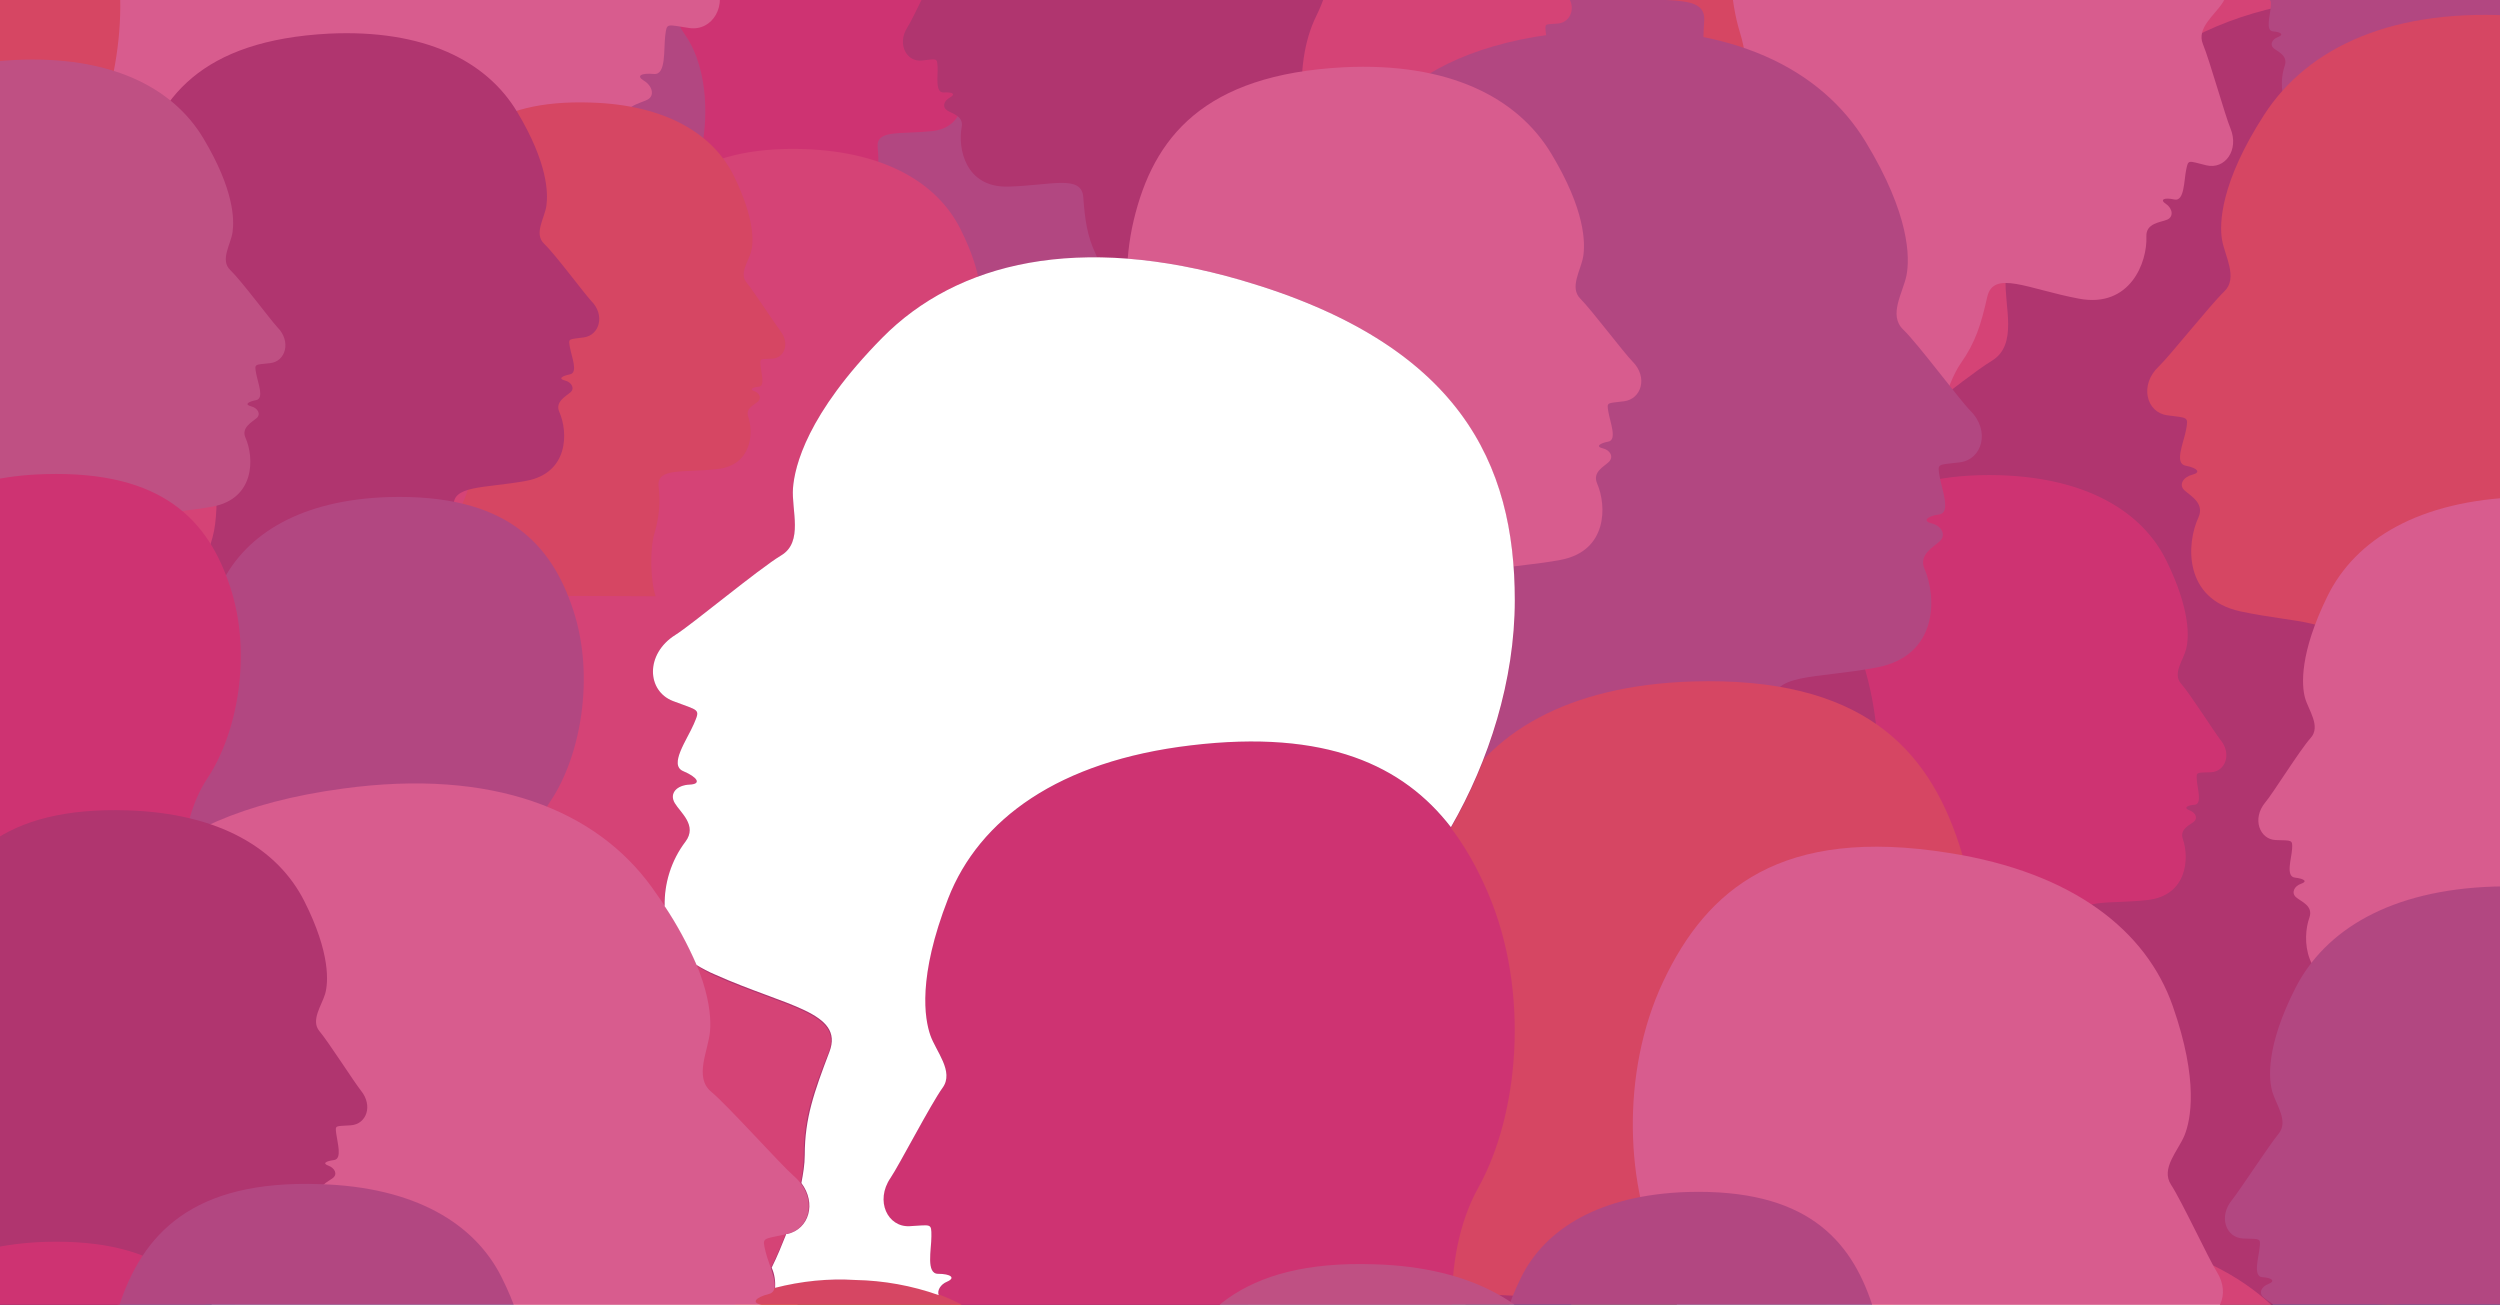 <?xml version="1.0" encoding="utf-8"?>
<!-- Generator: Adobe Illustrator 23.0.3, SVG Export Plug-In . SVG Version: 6.00 Build 0)  -->
<svg version="1.1" id="Ebene_1" xmlns="http://www.w3.org/2000/svg" xmlns:xlink="http://www.w3.org/1999/xlink" x="0px" y="0px"
	 viewBox="0 0 446.1 232.8" style="enable-background:new 0 0 446.1 232.8;" xml:space="preserve">
<rect x="0" y="0" width="446.1" height="232.8" fill="#333333" stroke="none"/>
<style type="text/css">
	.st0{clip-path:url(#SVGID_2_);}
	.st1{fill-rule:evenodd;clip-rule:evenodd;fill:#82C4C9;}
	.st2{fill-rule:evenodd;clip-rule:evenodd;fill:#4395C0;}
	.st3{fill-rule:evenodd;clip-rule:evenodd;fill:#EF8088;}
	.st4{fill-rule:evenodd;clip-rule:evenodd;fill:#363B66;}
	.st5{fill:#CE3472;}
	.st6{fill-rule:evenodd;clip-rule:evenodd;fill:#F39027;}
	.st7{fill:#FFFFFF;}
	.st8{fill-rule:evenodd;clip-rule:evenodd;fill:#FEFEFE;}
	.st9{opacity:0.8;fill:#CE3472;enable-background:new    ;}
</style>
<title>Claudia Liebelt Web-Site Designelemente</title>
<g>
	<defs>
		<rect id="SVGID_1_" y="0" width="446.1" height="232.8"/>
	</defs>
	<clipPath id="SVGID_2_">
		<use xlink:href="#SVGID_1_"  style="overflow:visible;"/>
	</clipPath>
	<g class="st0">
		<path class="st1" d="M343,12.8c3.1-6.7,14.2-25.3,16.3-33s2.9-25.7-5.2-37.6s-11.9-32.9-6.1-50.7s17.8-30.9,48.9-29.9
			c23,0.7,37.6,9.6,44.1,22.6s6,20.3,5.2,23.2s-3.6,6.6-1.3,9.2s8.7,12.8,10.4,14.8c3.1,3.7,1.3,8.5-2.5,8.6s-3.8-0.2-3.6,2.1
			s1.5,6.3-0.6,6.5s-3,0.9-1.4,1.4s2.3,2.1,1.1,3s-3.9,2-3,4.6c1.7,5,1.1,15-9.4,16.1s-18.4-0.6-18,5.2s0.4,9.6-1.2,14.4
			s-1.1,15.3,0.4,19.5L343,12.8z"/>
		<path class="st2" d="M71.8,127.4c4.5-9.8,20.6-36.8,23.7-47.9s4.2-37.3-7.5-54.6S70.7-23,79.1-48.8s25.9-44.9,71.1-43.5
			c33.4,1,54.6,13.9,64.1,32.9s8.6,29.5,7.5,33.7s-5.3,9.5-1.9,13.4s12.6,18.5,15,21.5c4.5,5.4,2,12.3-3.6,12.5s-5.6-0.3-5.3,3.1
			s2.2,9.2-0.8,9.5s-4.3,1.2-2,2.1c2.5,0.9,3.4,3,1.7,4.4s-5.7,2.8-4.4,6.6c2.5,7.2,1.7,21.7-13.6,23.4S180,70,180.5,78.3
			s0.6,13.9-1.7,20.9s-1.7,22.2,0.6,28.3L71.8,127.4z"/>
		<path class="st2" d="M246.2,38.1c2.5-8.2,12.5-31.3,13.8-40.5s-0.6-30-11.6-42.5s-18.7-36.1-14.7-57.4s15.9-38.2,51.8-41.8
			c26.6-2.7,44.7,5.4,54.2,19.4s9.9,22.5,9.5,25.9s-3.2,8.1-0.1,10.8s11.9,13.4,14.2,15.4c4.1,3.8,2.8,9.5-1.6,10.3s-4.5,0.4-3.9,3
			s2.7,7.1,0.3,7.6s-3.3,1.4-1.4,1.9s3,2,1.8,3.3s-4.2,2.8-2.8,5.7c2.7,5.5,3.6,17-8.4,20s-21.3,2.1-20,8.7s1.9,11,0.9,16.7
			s1,17.7,3.4,22.4L246.2,38.1z"/>
		<path class="st3" d="M311.7,143.8c3.6-7.9,16.8-29.9,19.3-39s3.4-30.4-6.1-44.4s-14.1-38.8-7.2-59.8s21.1-36.5,57.8-35.3
			c27.2,0.8,44.4,11.3,52.1,26.7s7,24,6.1,27.4s-4.3,7.7-1.6,10.9s10.3,15.1,12.2,17.5c3.7,4.4,1.6,10-3,10.2s-4.5-0.2-4.3,2.5
			s1.8,7.5-0.7,7.7s-3.5,1-1.6,1.7s2.7,2.4,1.4,3.6s-4.6,2.3-3.6,5.4c2,5.9,1.4,17.7-11.1,19s-21.8-0.7-21.3,6.1s0.5,11.3-1.4,17
			s-1.4,18,0.5,23L311.7,143.8z"/>
		<path class="st4" d="M77.9,15.9c-6.2-7.4-26.5-27.2-31.8-36.2s-12.3-31.5-6.2-49.3s3.9-45.7-9.4-66.1s-33-33-72-21.2
			c-28.8,8.7-44.3,24.9-48.1,43.6s-0.6,27.7,1.3,31.1s6.8,7,4.8,11.2s-6.7,19.1-8.1,22.2c-2.7,5.8,1.2,11.1,6.1,10.1
			s4.8-1.5,5.3,1.4s0.2,8.5,2.9,8s4,0.1,2.2,1.3s-2.2,3.4-0.4,4.2s5.6,1.2,5.4,4.8c-0.5,6.9,3.6,19.3,17.3,17.2s23.1-7,24.6,0.4
			s2.8,12.3,6.3,17.8s6.6,18.9,6.1,24.8L77.9,15.9z"/>
		<path class="st3" d="M10.4,361.6c6.4-13.9,29.5-52.5,33.8-68.5s6-53.4-10.8-78S8.8,146.8,20.7,110c11.9-36.6,37-64.1,101.5-62.1
			c47.8,1.5,78,19.9,91.6,47s12.3,42.2,10.8,48.2s-7.6,13.5-2.8,19.1s18,26.5,21.5,30.6c6.5,7.8,2.8,17.5-5.2,17.9s-8-0.4-7.6,4.4
			s3.2,13.1-1.2,13.5s-6.2,1.8-2.9,3c3.5,1.3,4.8,4.3,2.4,6.3s-8.1,4.1-6.3,9.5c3.6,10.4,2.4,31.1-19.5,33.4s-38.2-1.2-37.4,10.8
			s0.8,19.9-2.4,29.9s-2.4,31.7,0.8,40.4L10.4,361.6z"/>
		<path class="st4" d="M462.5,260.4c-1.4-11.7-9-45.4-8.5-58.1s8.3-40.4,26.4-54.5s34.3-44.1,34.3-73.8s-11.8-55.6-59.4-69.5
			c-35.2-10.3-61.8-4-78.1,12.6s-19,27.9-19.3,32.7s2.3,11.7-2.5,14.6s-19.5,15.1-23,17.3c-6.6,4.1-6.2,12.1-0.5,14.3s5.9,1.6,4.5,5
			s-5.5,8.8-2.4,10.2s4.1,2.8,1.4,2.9c-2.9,0.1-4.5,2-3.2,4s5,4.9,2.3,8.4c-5.1,6.7-9.1,22.1,6.3,29.1s28.2,8.2,24.8,16.8
			s-5.3,14.4-5.4,22.4s-5.8,23.7-10.2,29.4L462.5,260.4z"/>
		<path class="st2" d="M213.4,187.3c2.1-4.5,9.6-17.1,11-22.2s1.9-17.3-3.5-25.3s-8-22.2-4.1-34.1s12-20.8,33-20.2
			c15.5,0.5,25.4,6.5,29.7,15.3s4,13.7,3.5,15.6s-2.5,4.4-0.9,6.2s5.9,8.6,7,10c2.1,2.5,0.9,5.7-1.7,5.8s-2.6-0.1-2.5,1.4
			s1,4.3-0.4,4.4s-2,0.6-0.9,1s1.5,1.4,0.8,2s-2.6,1.3-2,3.1c1.2,3.4,0.8,10.1-6.3,10.9s-12.4-0.4-12.2,3.5s0.3,6.5-0.8,9.7
			s-0.8,10.3,0.3,13.1L213.4,187.3z"/>
		<path class="st5" d="M320.5,186.6c2.1-4.5,9.6-17.1,11-22.2s1.9-17.3-3.5-25.3s-8-22.2-4.1-34.1s12-20.8,33-20.2
			c15.5,0.5,25.4,6.5,29.7,15.3s4,13.7,3.5,15.7s-2.5,4.4-0.9,6.2s5.9,8.6,7,10c2.1,2.5,0.9,5.7-1.7,5.8s-2.6-0.1-2.5,1.4
			s1,4.3-0.4,4.4s-2,0.6-0.9,1s1.5,1.4,0.8,2s-2.6,1.3-2,3.1c1.2,3.4,0.8,10.1-6.3,10.9s-12.4-0.4-12.2,3.5s0.3,6.5-0.8,9.7
			s-0.8,10.3,0.3,13.1L320.5,186.6z"/>
		<path class="st6" d="M-21,32.6c1.5-3.4,7.1-12.7,8.2-16.6s1.4-12.9-2.6-18.9s-6-16.5-3.1-25.4s9-15.5,24.5-15
			c11.6,0.4,18.9,4.8,22.1,11.4s3,10.2,2.6,11.6S29-17,30.1-15.6s4.4,6.4,5.2,7.4C36.9-6.3,36-4,34.1-3.9S32.2-4,32.3-2.8
			S33,0.4,32,0.5s-1.5,0.4-0.7,0.7s1.2,1,0.6,1.5s-2,1-1.5,2.3c0.9,2.5,0.6,7.5-4.7,8.1s-9.2-0.3-9,2.6c0.3,2.4,0.1,4.9-0.6,7.2
			c-0.7,3.2-0.6,6.6,0.2,9.8L-21,32.6z"/>
		<path class="st3" d="M212.6,47.5c1.8-4,8.5-15.1,9.7-19.7s1.7-15.3-3.1-22.4s-7.1-19.6-3.7-30.2s10.6-18.4,29.2-17.9
			c13.7,0.4,22.5,5.7,26.3,13.5s3.5,12.1,3.1,13.9s-2.2,3.9-0.8,5.5s5.2,7.6,6.2,8.8c1.9,2.2,0.8,5-1.5,5.2s-2.3-0.1-2.2,1.3
			s0.9,3.8-0.3,3.9s-1.8,0.5-0.8,0.9s1.4,1.2,0.7,1.8s-2.3,1.2-1.8,2.7c1,3,0.7,8.9-5.6,9.6s-11-0.4-10.8,3.1s0.2,5.7-0.7,8.6
			s-0.7,9.1,0.2,11.6L212.6,47.5z"/>
		<path class="st5" d="M116.3,44.4c1.7-3.6,7.7-13.7,8.8-17.8s1.6-13.9-2.8-20.3s-6.4-17.8-3.3-27.3s9.6-16.7,26.4-16.2
			c12.4,0.4,20.3,5.2,23.8,12.2s3.2,11,2.8,12.5s-2,3.5-0.7,5s4.7,6.9,5.6,8c1.7,2,0.7,4.6-1.4,4.7s-2.1-0.1-2,1.1s0.8,3.4-0.3,3.5
			s-1.6,0.5-0.8,0.8s1.2,1.1,0.6,1.6s-2.1,1.1-1.6,2.5c0.9,2.7,0.6,8.1-5.1,8.7s-9.9-0.3-9.7,2.8c0.3,2.6,0.1,5.2-0.6,7.8
			c-0.8,3.5-0.7,7.1,0.2,10.5L116.3,44.4z"/>
		<path class="st3" d="M109.5,122c1.9-4.2,9-16,10.3-20.8s1.8-16.2-3.3-23.7s-7.5-20.8-3.9-32s11.3-19.5,30.9-18.9
			c14.5,0.5,23.8,6.1,27.9,14.3s3.8,12.8,3.3,14.7s-2.3,4.1-0.9,5.8s5.5,8.1,6.5,9.3c2,2.4,0.9,5.3-1.6,5.4s-2.4-0.1-2.3,1.3
			s1,4-0.4,4.1s-1.9,0.6-0.9,0.9s1.4,1.3,0.7,1.9s-2.5,1.2-1.9,2.9c1.1,3.2,0.7,9.4-5.9,10.2s-11.6-0.4-11.4,3.3s0.2,6-0.7,9.1
			s-0.7,9.6,0.2,12.3L109.5,122z"/>
		<path class="st3" d="M69.6,178.3c1.9-4.2,9-16,10.3-20.8s1.8-16.2-3.3-23.7c-5.1-7.5-7.5-20.8-3.9-32S84,82.2,103.6,82.8
			c14.5,0.4,23.8,6,27.9,14.3s3.8,12.8,3.3,14.7s-2.3,4.1-0.8,5.8s5.5,8.1,6.5,9.3c2,2.4,0.8,5.3-1.6,5.4s-2.4-0.1-2.3,1.3
			s1,4-0.4,4.1s-1.9,0.5-0.9,0.9s1.4,1.3,0.7,1.9s-2.5,1.2-1.9,2.9c1.1,3.1,0.7,9.4-5.9,10.2s-11.6-0.4-11.4,3.3s0.2,6-0.7,9.1
			s-0.7,9.6,0.2,12.3L69.6,178.3z"/>
		<path class="st7" d="M-8.5,57.6C-3.8,51.2,12,34,15.9,26.4s8.7-26.5,2.8-40.8s-5.4-37.3,4.6-54.7S48.8-97.8,81.3-90
			c24.1,5.8,37.5,18.3,41.6,33.5s1.8,22.7,0.4,25.6s-5.3,6.1-3.4,9.4s6.4,15.4,7.7,17.8C130,1,127.1,5.6,123,5s-4-1-4.3,1.4
			s0.2,7-2,6.8s-3.3,0.3-1.8,1.2s2,2.7,0.6,3.4s-4.6,1.2-4.2,4.1c0.7,5.6-2.1,16-13.4,14.9s-19.3-4.6-20.1,1.5S76,48.6,73.4,53.3
			s-4.5,15.8-3.9,20.6L-8.5,57.6z"/>
		<path class="st4" d="M249.7,52c-2.9-4.5-12.6-16.7-14.8-21.9s-4.6-18,0-27.3s5.3-24.6-0.6-36.7s-15.7-20.3-37.8-16.6
			C180.2-47.7,170.7-40,167.3-30s-2.3,15-1.4,17s3.2,4.3,1.9,6.4s-4.9,10-5.9,11.5c-1.9,3-0.1,6.2,2.6,5.9s2.7-0.5,2.8,1.1
			s-0.5,4.7,1.1,4.6s2.2,0.3,1.1,0.9s-1.4,1.7-0.5,2.3s3,1,2.6,3c-0.7,3.7,0.6,10.8,8.3,10.6s13.1-2.2,13.4,1.9s0.7,6.9,2.2,10.1
			s2.3,10.8,1.6,13.9L249.7,52z"/>
		<path class="st2" d="M476.7,48.7c-2.1-4.5-9.6-17.1-11-22.2s-1.9-17.3,3.5-25.3s8-22.2,4.1-34.1s-12-20.8-33-20.2
			c-15.5,0.5-25.4,6.5-29.7,15.3s-4,13.7-3.5,15.6s2.5,4.4,0.9,6.2s-5.9,8.6-7,10c-2.1,2.5-0.9,5.7,1.7,5.8s2.6-0.1,2.5,1.4
			s-1,4.3,0.4,4.4s2,0.6,0.9,1s-1.5,1.4-0.8,2s2.6,1.3,2,3.1c-1.2,3.4-0.8,10.1,6.3,10.9s12.4-0.4,12.1,3.5s-0.3,6.5,0.8,9.7
			s0.8,10.3-0.3,13.1L476.7,48.7z"/>
		<path class="st6" d="M365.2,31.4c-2.5-5.5-11.6-20.7-13.3-27s-2.4-21,4.2-30.8s9.8-26.9,5-41.4s-14.6-25.3-40-24.5
			c-18.8,0.6-30.8,7.8-36.1,18.5s-4.9,16.6-4.2,19s3,5.3,1.1,7.5s-7.1,10.5-8.5,12.1c-2.5,3.1-1.1,6.9,2,7.1s3.1-0.2,3,1.7
			s-1.2,5.2,0.5,5.3s2.4,0.7,1.1,1.2s-1.9,1.7-0.9,2.5s3.2,1.6,2.5,3.7c-1.4,4.1-0.9,12.2,7.7,13.2s15.1-0.5,14.8,4.2
			s-0.3,7.9,0.9,11.8s1,12.5-0.3,15.9L365.2,31.4z"/>
		<path class="st6" d="M74.1,106.2c1.8-3.9,8.3-14.7,9.5-19.2s1.7-15-3-21.9S73.6,46,77,35.7s10.4-18,28.4-17.4
			c13.4,0.4,21.9,5.6,25.6,13.2s3.5,11.8,3,13.5s-2.1,3.8-0.8,5.4s5.1,7.4,6,8.6c1.8,2.2,0.8,4.9-1.4,5c-2.2,0.1-2.2-0.1-2.1,1.2
			s0.9,3.7-0.3,3.8s-1.7,0.5-0.8,0.8s1.3,1.2,0.7,1.8s-2.3,1.2-1.8,2.7c1,2.9,0.7,8.7-5.5,9.4s-10.7-0.3-10.5,3
			c0.4,2.8,0.1,5.7-0.7,8.4c-0.9,2.8-0.7,8.9,0.2,11.3L74.1,106.2z"/>
		<path class="st4" d="M28.2,119.8c1.9-5.1,8.9-19.3,10-25.1s0.6-19-6-27.2s-10.6-23.4-7.5-36.7s11.2-23.6,34-24.8
			c16.9-0.8,28.1,4.8,33.6,14s5.5,14.5,5.2,16.7s-2.3,5-0.4,6.8s7.1,8.8,8.4,10.2c2.5,2.5,1.5,6.1-1.3,6.5s-2.8,0.1-2.5,1.8
			s1.5,4.5,0,4.8s-2.1,0.8-0.9,1.1s1.8,1.4,1,2.1s-2.8,1.7-2,3.5c1.6,3.6,1.7,10.9-5.9,12.3s-13.5,0.7-12.9,4.8s0.8,7,0,10.6
			s0.1,11.2,1.4,14.2L28.2,119.8z"/>
		<path class="st1" d="M-27.8,124.5c1.9-5.1,8.9-19.3,10-25.1s0.6-19-6-27.2s-10.6-23.4-7.5-36.7s11.2-23.6,34-24.8
			c16.9-0.8,28.1,4.8,33.6,14s5.5,14.5,5.2,16.7s-2.3,5-0.4,6.8s7.1,8.8,8.4,10.2c2.5,2.5,1.5,6.1-1.3,6.4s-2.8,0.1-2.5,1.8
			s1.5,4.5,0,4.8s-2.1,0.8-0.9,1.1s1.8,1.4,1,2.1s-2.8,1.7-2,3.5c1.6,3.6,1.7,10.9-5.9,12.3s-13.5,0.7-12.9,4.8s0.8,7,0,10.6
			s0,11.2,1.4,14.2L-27.8,124.5z"/>
		<path class="st4" d="M337.5,244.5c-3.2-7-14.8-26.4-17-34.5s-3-26.9,5.4-39.3s12.4-34.4,6.4-52.9s-18.6-32.2-51.1-31.2
			c-24,0.7-39.3,10-46.1,23.6s-6.2,21.2-5.4,24.2s3.8,6.8,1.4,9.6s-9.1,13.3-10.8,15.4c-3.3,3.9-1.4,8.8,2.6,9s4-0.2,3.8,2.2
			s-1.6,6.6,0.6,6.8s3.1,0.9,1.4,1.5s-2.4,2.2-1.2,3.2s4.1,2.1,3.2,4.8c-1.8,5.2-1.2,15.6,9.8,16.8s19.2-0.6,18.8,5.4
			s-0.4,10,1.2,15s1.2,15.9-0.4,20.3L337.5,244.5z"/>
		<path class="st8" d="M283.1,62.1c4.3-4.8,18.4-17.5,22.1-23.4s9-20.8,5.3-32.8s-1.5-30.6,7.9-44s22.9-21.3,48.6-12.5
			c19.1,6.5,29,17.7,31.1,30.3S398-1.7,396.6,0.5s-4.7,4.5-3.5,7.4s4,12.9,4.9,15c1.6,3.9-1,7.4-4.3,6.6s-3.2-1.1-3.6,0.8
			s-0.3,5.7-2.1,5.3s-2.7,0-1.5,0.8s1.4,2.3,0.2,2.8s-3.8,0.6-3.7,3c0.2,4.6-2.9,12.8-12,11.1s-15.3-5.2-16.4-0.3s-2.1,8.1-4.7,11.8
			s-4.9,12.5-4.7,16.4L283.1,62.1z"/>
		<path class="st2" d="M241.4,167.5c2.6-7.3,12.7-27.6,14.2-35.8s0.8-27-8.5-38.8S232,59.6,236.5,40.7S252.5,7,285,5.4
			c24-1.2,40,6.9,47.9,19.9s7.9,20.7,7.3,23.8s-3.3,7.1-0.6,9.7s10.1,12.6,12,14.5c3.6,3.6,2.1,8.7-1.9,9.2s-4,0.1-3.6,2.5
			s2.1,6.5-0.1,6.8s-3,1.2-1.3,1.6s2.6,2,1.5,3.1s-3.9,2.4-2.8,5c2.2,5,2.5,15.5-8.5,17.6s-19.2,0.9-18.4,6.9c0.9,6,1.2,10,0,15.1
			s0.1,16,2,20.3L241.4,167.5z"/>
		<path class="st8" d="M206.1,137.4c2-5.6,9.8-21.3,11-27.7s0.7-20.9-6.6-30s-11.7-25.7-8.2-40.4s12.4-26,37.5-27.3
			c18.6-0.9,30.9,5.3,37,15.4s6.1,16,5.7,18.4s-2.5,5.5-0.5,7.5s7.8,9.7,9.3,11.2c2.8,2.8,1.6,6.7-1.5,7.1s-3.1,0.1-2.8,1.9
			s1.6,5,0,5.3s-2.3,0.9-1,1.2s2,1.5,1.1,2.4s-3,1.8-2.1,3.9c1.7,3.9,1.9,12-6.5,13.6s-14.9,0.7-14.2,5.3s0.9,7.7,0,11.7
			s0.1,12.4,1.6,15.7L206.1,137.4z"/>
		<path class="st2" d="M105.7,190.6c-2.1-4.5-9.6-17.1-11-22.2S92.8,151,98.2,143s8-22.2,4.1-34.1s-12-20.8-33-20.2
			c-15.5,0.5-25.3,6.5-29.7,15.3s-4,13.7-3.5,15.7s2.5,4.4,0.9,6.2s-5.9,8.6-7,10c-2.1,2.5-0.9,5.7,1.7,5.8s2.6-0.1,2.5,1.4
			s-1,4.3,0.4,4.4s2,0.6,0.9,1s-1.5,1.4-0.8,2s2.6,1.3,2,3.1c-1.2,3.4-0.8,10.1,6.3,10.9s12.4-0.4,12.2,3.5s-0.3,6.5,0.8,9.7
			s0.8,10.3-0.3,13.1L105.7,190.6z"/>
		<path class="st5" d="M44.5,186.5c-2.1-4.5-9.6-17.1-11-22.2s-1.9-17.3,3.5-25.4s8-22.2,4.1-34.1s-12-20.8-33-20.2
			C-7.3,85-17.2,91-21.6,99.8s-4,13.7-3.5,15.7s2.5,4.4,0.9,6.2s-5.9,8.6-7,10c-2.1,2.5-0.9,5.7,1.7,5.8s2.6-0.1,2.5,1.4
			s-1,4.3,0.4,4.4s2,0.6,0.9,1s-1.5,1.4-0.8,2s2.6,1.3,2,3.1c-1.2,3.4-0.8,10.1,6.3,10.9s12.4-0.4,12.1,3.5s-0.3,6.5,0.8,9.7
			s0.8,10.3-0.3,13.1L44.5,186.5z"/>
		<path class="st6" d="M354.5,268.6c-3-6.5-13.8-24.6-15.9-32.1s-2.8-25,5-36.6s11.6-32,6-49.2s-17.4-30-47.6-29.1
			c-22.4,0.7-36.6,9.3-42.9,22s-5.8,19.8-5,22.6s3.5,6.3,1.3,8.9s-8.4,12.4-10.1,14.4c-3,3.6-1.3,8.2,2.4,8.4s3.7-0.2,3.5,2.1
			s-1.5,6.2,0.6,6.4s2.9,0.8,1.4,1.4s-2.2,2-1.1,2.9s3.8,1.9,2.9,4.4c-1.7,4.9-1.1,14.6,9.1,15.7s17.9-0.6,17.5,5s-0.4,9.3,1.1,14
			s1.1,14.8-0.4,18.9L354.5,268.6z"/>
		<path class="st4" d="M227.4,260c-1.1-9.6-7.4-37.3-6.9-47.7s6.8-33.2,21.7-44.7c14.9-11.5,28.2-36.2,28.1-60.5
			s-9.7-45.7-48.8-57.1c-28.9-8.4-50.7-3.3-64.1,10.3s-15.6,22.9-15.9,26.8s1.9,9.6-2.1,12s-16,12.4-18.9,14.2
			c-5.4,3.4-5.1,10-0.4,11.8s4.9,1.3,3.7,4.1s-4.5,7.3-1.9,8.4s3.3,2.3,1.2,2.4c-2.4,0.1-3.7,1.6-2.7,3.3s4.1,4,1.9,6.9
			c-4.2,5.5-7.5,18.2,5.2,23.9s23.2,6.7,20.3,13.8s-4.4,11.8-4.4,18.4s-4.7,19.4-8.4,24.1L227.4,260z"/>
		<path class="st5" d="M281.7,283.5c-3.8-6.6-16.9-24.8-19.8-32.5c-2.9-7.7-5.3-26.2,1.9-39.1s9.3-34.9,1.7-52.6s-21.2-30.1-53-26.3
			c-23.6,2.8-37.8,13.3-43.3,27.3s-4.3,21.5-3.2,24.4s4.3,6.4,2.2,9.4s-7.8,13.9-9.3,16.1c-2.9,4.1-0.6,8.8,3.4,8.6s3.9-0.5,3.9,1.8
			s-1,6.6,1.2,6.7s3.1,0.6,1.6,1.4s-2.2,2.3-0.9,3.2s4.2,1.7,3.5,4.4c-1.3,5.3,0.2,15.5,11.1,15.7s18.9-2.3,19,3.7
			c0.1,6,0.5,9.9,2.5,14.7s2.6,15.6,1.4,20.1L281.7,283.5z"/>
		<path class="st6" d="M116.2,330.2c2.1-4.5,9.6-17.1,11-22.2c1.4-5.2,1.9-17.3-3.5-25.4s-8-22.2-4.1-34.1c3.9-11.9,12-20.8,33-20.2
			c15.5,0.5,25.4,6.5,29.7,15.3s4,13.7,3.5,15.6s-2.5,4.4-0.9,6.2s5.9,8.6,7,10c2.1,2.5,0.9,5.7-1.7,5.8s-2.6-0.1-2.4,1.4
			s1,4.3-0.4,4.4s-2,0.6-0.9,1s1.6,1.4,0.8,2s-2.6,1.3-2,3.1c1.2,3.4,0.8,10.1-6.3,10.9s-12.4-0.4-12.1,3.5s0.3,6.5-0.8,9.7
			s-0.8,10.3,0.3,13.1L116.2,330.2z"/>
		<path class="st8" d="M28.2,324.6c2.2-8.3,11.5-31.8,12.4-41s-1.7-30.1-13.1-42.2s-20-35.6-16.7-57s14.6-38.9,50.5-43.7
			c26.6-3.6,45,3.8,55,17.6s10.7,22.2,10.4,25.7s-2.9,8.2,0.2,10.8s12.4,13,14.7,15c4.3,3.7,3.2,9.4-1.2,10.4s-4.4,0.5-3.8,3.1
			s3,7,0.6,7.6s-3.2,1.6-1.3,1.9c2.1,0.4,3,1.9,1.9,3.2s-4.1,3-2.6,5.8c2.9,5.4,4.2,17-7.7,20.3s-21.3,2.9-19.7,9.4s2.3,11,1.4,16.8
			s1.6,17.8,4.2,22.3L28.2,324.6z"/>
		<path class="st4" d="M-15.9,252.8c2.2-4.8,10.2-18.1,11.7-23.6s2.1-18.4-3.7-26.9s-8.5-23.6-4.4-36.3s12.8-22.1,35-21.4
			c16.5,0.5,26.9,6.9,31.6,16.2s4.3,14.6,3.7,16.6s-2.6,4.7-1,6.6s6.2,9.1,7.4,10.6c2.2,2.7,1,6-1.8,6.2s-2.8-0.1-2.6,1.5
			s1.1,4.5-0.4,4.7s-2.1,0.6-1,1s1.7,1.5,0.8,2.2s-2.8,1.4-2.2,3.3c1.2,3.6,0.8,10.7-6.7,11.5s-13.2-0.4-12.9,3.7s0.3,6.9-0.8,10.3
			s-0.8,10.9,0.3,13.9L-15.9,252.8z"/>
		<path class="st5" d="M44.5,323.4c-2.1-4.5-9.6-17.1-11-22.2s-1.9-17.3,3.5-25.3s8-22.2,4.1-34.1s-12-20.8-33-20.2
			c-15.5,0.5-25.3,6.5-29.7,15.3s-4,13.7-3.5,15.6s2.5,4.4,0.9,6.2s-5.9,8.6-7,10c-2.1,2.5-0.9,5.7,1.7,5.8s2.6-0.1,2.5,1.4
			s-1,4.3,0.4,4.4s2,0.6,0.9,1s-1.5,1.4-0.8,2s2.6,1.3,2,3.1c-1.2,3.4-0.8,10.1,6.3,10.9s12.4-0.4,12.1,3.5s-0.2,6.5,0.8,9.7
			s0.8,10.3-0.3,13.1L44.5,323.4z"/>
		<path class="st2" d="M17.5,322.2c2.2-4.9,10.4-18.6,12-24.2s2.1-18.9-3.8-27.6s-8.7-24.2-4.5-37.2s13.1-22.7,35.9-21.9
			c16.9,0.5,27.6,7,32.4,16.6s4.4,14.9,3.8,17s-2.7,4.8-1,6.8s6.4,9.4,7.6,10.8c2.3,2.7,1,6.2-1.8,6.3s-2.8-0.1-2.7,1.5
			s1.1,4.6-0.4,4.8s-2.2,0.6-1,1s1.7,1.5,0.8,2.2s-2.9,1.4-2.2,3.3c1.3,3.7,0.8,11-6.9,11.8s-13.5-0.4-13.2,3.8s0.3,7-0.8,10.6
			s-0.8,11.2,0.3,14.3L17.5,322.2z"/>
		<path class="st6" d="M486.9,157.1c-2.3-6.9-11.3-26.4-12.6-34.1s-0.1-25.6,9-36.4s15.1-31.1,11.3-49.1S480.4,5.2,449.8,2.9
			c-22.7-1.7-38,5.5-45.8,17.6s-8,19.4-7.5,22.3s2.9,6.8,0.4,9.2s-9.8,11.6-11.7,13.4c-3.5,3.3-2.2,8.2,1.5,8.7s3.8,0.2,3.4,2.5
			s-2.2,6.1-0.1,6.5s2.8,1.2,1.2,1.6s-2.5,1.8-1.4,2.8s3.6,2.3,2.5,4.8c-2.2,4.7-2.7,14.6,7.5,16.8s18.2,1.4,17.2,7
			s-1.4,9.4-0.4,14.2c1,4.9-0.5,15.1-2.4,19.1L486.9,157.1z"/>
		<path class="st3" d="M310.4,378.1c3.2-7,14.9-26.5,17.1-34.6s3-26.9-5.4-39.4s-12.5-34.5-6.4-53.1s18.7-32.4,51.2-31.4
			c24.1,0.8,39.4,10,46.2,23.7c6.8,13.7,6.2,21.3,5.4,24.3s-3.8,6.8-1.4,9.6s9.1,13.4,10.9,15.5c3.3,3.9,1.4,8.9-2.6,9
			s-4-0.2-3.8,2.2s1.6,6.6-0.6,6.8s-3.1,0.9-1.5,1.5s2.4,2.2,1.2,3.2s-4.1,2.1-3.2,4.8c1.8,5.2,1.2,15.7-9.9,16.9
			s-19.3-0.6-18.9,5.4s0.4,10-1.2,15.1s-1.2,16,0.4,20.4L310.4,378.1z"/>
		<path class="st8" d="M491.8,206.7c-2.4-5.2-11.1-19.7-12.8-25.7s-2.2-20.1,4-29.4s9.3-25.7,4.8-39.5S474,88,449.7,88.7
			c-18,0.6-29.4,7.5-34.4,17.7s-4.6,15.9-4,18.1s2.9,5.1,1,7.2s-6.8,10-8.1,11.5c-2.4,2.9-1,6.6,1.9,6.7s3-0.1,2.9,1.6
			s-1.2,4.9,0.5,5.1s2.3,0.7,1.1,1.1s-1.8,1.6-0.9,2.4s3.1,1.5,2.4,3.6c-1.4,3.9-0.9,11.7,7.3,12.6s14.4-0.4,14.1,4
			s-0.3,7.5,0.9,11.2s0.9,11.9-0.3,15.2L491.8,206.7z"/>
		<path class="st8" d="M277,291.8c3.8-6.1,16.9-22.8,19.9-29.9c3-7.2,5.9-24.5-0.4-37s-7.5-33.3,0.3-49.8s21.1-27.7,51-22.9
			c22.2,3.5,35.2,13.9,39.9,27.3s3.2,20.4,2.1,23.1s-4.3,5.9-2.4,8.8s6.8,13.4,8.2,15.6c2.5,4,0.3,8.3-3.5,8.1s-3.7-0.7-3.8,1.6
			s0.7,6.3-1.4,6.2s-3,0.5-1.5,1.2s2,2.3,0.7,3.1s-4,1.4-3.5,4c1.1,5-0.7,14.6-11.1,14.4s-17.8-2.8-18.1,2.8s-0.8,9.3-2.9,13.8
			s-3,14.6-2,18.9L277,291.8z"/>
		<path class="st2" d="M488.3,279.3c-2.5-5.4-11.4-20.3-13.1-26.4c-1.7-6.1-2.3-20.6,4.1-30.1s9.5-26.4,4.9-40.6s-14.3-24.8-39.2-24
			c-18.4,0.6-30.1,7.7-35.4,18.1s-4.8,16.3-4.1,18.6s2.9,5.2,1.1,7.4s-7,10.2-8.3,11.8c-2.5,3-1.1,6.8,2,6.9s3.1-0.1,2.9,1.7
			s-1.2,5.1,0.5,5.2s2.4,0.7,1.1,1.2s-1.8,1.6-0.9,2.4s3.1,1.6,2.4,3.7c-1.4,4-0.9,12,7.5,12.9s14.8-0.5,14.5,4.1
			c-0.3,4.6-0.3,7.7,0.9,11.5s0.9,12.2-0.3,15.6L488.3,279.3z"/>
		<path class="st2" d="M337.5,314.6c-2.1-4.5-9.6-17.1-11-22.2S324.5,275,330,267s8-22.2,4.1-34.1s-12-20.8-33-20.2
			c-15.5,0.5-25.4,6.5-29.7,15.3s-4,13.7-3.5,15.6s2.5,4.4,0.9,6.2s-5.9,8.6-7,10c-2.1,2.5-0.9,5.7,1.7,5.8s2.6-0.1,2.5,1.4
			s-1,4.3,0.4,4.4s2,0.6,0.9,1s-1.5,1.4-0.8,2s2.6,1.3,2,3.1c-1.2,3.4-0.8,10.1,6.3,10.9s12.4-0.4,12.1,3.5s-0.3,6.5,0.8,9.7
			s0.8,10.3-0.3,13.1L337.5,314.6z"/>
		<path class="st6" d="M391.7,334.7c2.1-4.5,9.6-17.1,11-22.2s1.9-17.3-3.5-25.4s-8-22.2-4.1-34.1c3.9-11.9,12-20.8,33-20.2
			c15.5,0.5,25.3,6.5,29.7,15.3c4.4,8.8,4,13.7,3.5,15.7s-2.5,4.4-0.9,6.2s5.9,8.6,7,10c2.1,2.5,0.9,5.7-1.7,5.8s-2.6-0.1-2.5,1.4
			s1,4.3-0.4,4.4s-2,0.6-0.9,1s1.5,1.4,0.8,2s-2.6,1.3-2,3.1c1.2,3.4,0.8,10.1-6.3,10.9s-12.4-0.4-12.2,3.5s0.3,6.5-0.8,9.7
			s-0.8,10.3,0.3,13.1L391.7,334.7z"/>
		<path class="st1" d="M203.8,341.8c2.4-5.2,10.9-19.5,12.5-25.4s2.2-19.8-4-28.9s-9.2-25.3-4.7-38.9c4.4-13.6,13.7-23.8,37.6-23
			c17.7,0.5,28.9,7.4,33.9,17.4s4.6,15.6,4,17.9s-2.8,5-1,7.1s6.7,9.8,8,11.4c2.4,2.9,1,6.5-1.9,6.6s-3-0.1-2.8,1.6s1.2,4.9-0.4,5
			s-2.3,0.7-1.1,1.1s1.8,1.6,0.9,2.3s-3,1.5-2.3,3.5c1.3,3.8,0.9,11.5-7.2,12.4s-14.2-0.4-13.9,4s0.3,7.4-0.9,11.1s-0.9,11.7,0.3,15
			L203.8,341.8z"/>
	</g>
</g>
<rect y="0" class="st9" width="446.1" height="232.8"/>
<path class="st7" d="M127.6,173.9c12.7,5.7,23.1,6.7,20.4,13.8s-4.4,11.8-4.4,18.4c0,1.7-0.3,3.4-0.6,5c2.7,3.6,1.4,8.2-2.5,9.1
	h-0.2c-0.8,2-1.6,4-2.6,6c0.5,1.1,0.7,2.4,0.6,3.6c4.7-1.2,9.5-1.7,14.3-1.4c5.1,0.1,10.1,1,14.9,2.7c-0.3-0.8,0.3-1.9,1.5-2.4
	c1.6-0.7,0.6-1.4-1.6-1.4s-1.2-4.3-1.2-6.7s0-2-3.9-1.8s-6.2-4.5-3.4-8.6c1.5-2.2,7.2-13.2,9.3-16.1s-1.2-6.5-2.2-9.4
	s-2.3-10.3,3.2-24.4s19.7-24.5,43.3-27.3c24.2-2.9,37.9,3.6,46.4,14.6c6.8-11.8,11.4-26.2,11.4-40.5c0-24.3-9.7-45.7-48.8-57.1
	c-28.9-8.4-50.7-3.3-64.1,10.3s-15.6,22.9-15.9,26.8s1.9,9.6-2.1,12s-16,12.4-18.9,14.2c-5.4,3.4-5.1,10-0.4,11.8s4.9,1.3,3.7,4.1
	s-4.5,7.3-1.9,8.4s3.3,2.3,1.2,2.4c-2.4,0.1-3.7,1.6-2.7,3.3s4.1,4,1.9,6.9c-2.5,3.3-3.8,7.4-3.7,11.5c2.2,3.3,4.1,6.8,5.7,10.5
	C125.3,172.8,126.4,173.4,127.6,173.9z"/>
</svg>
